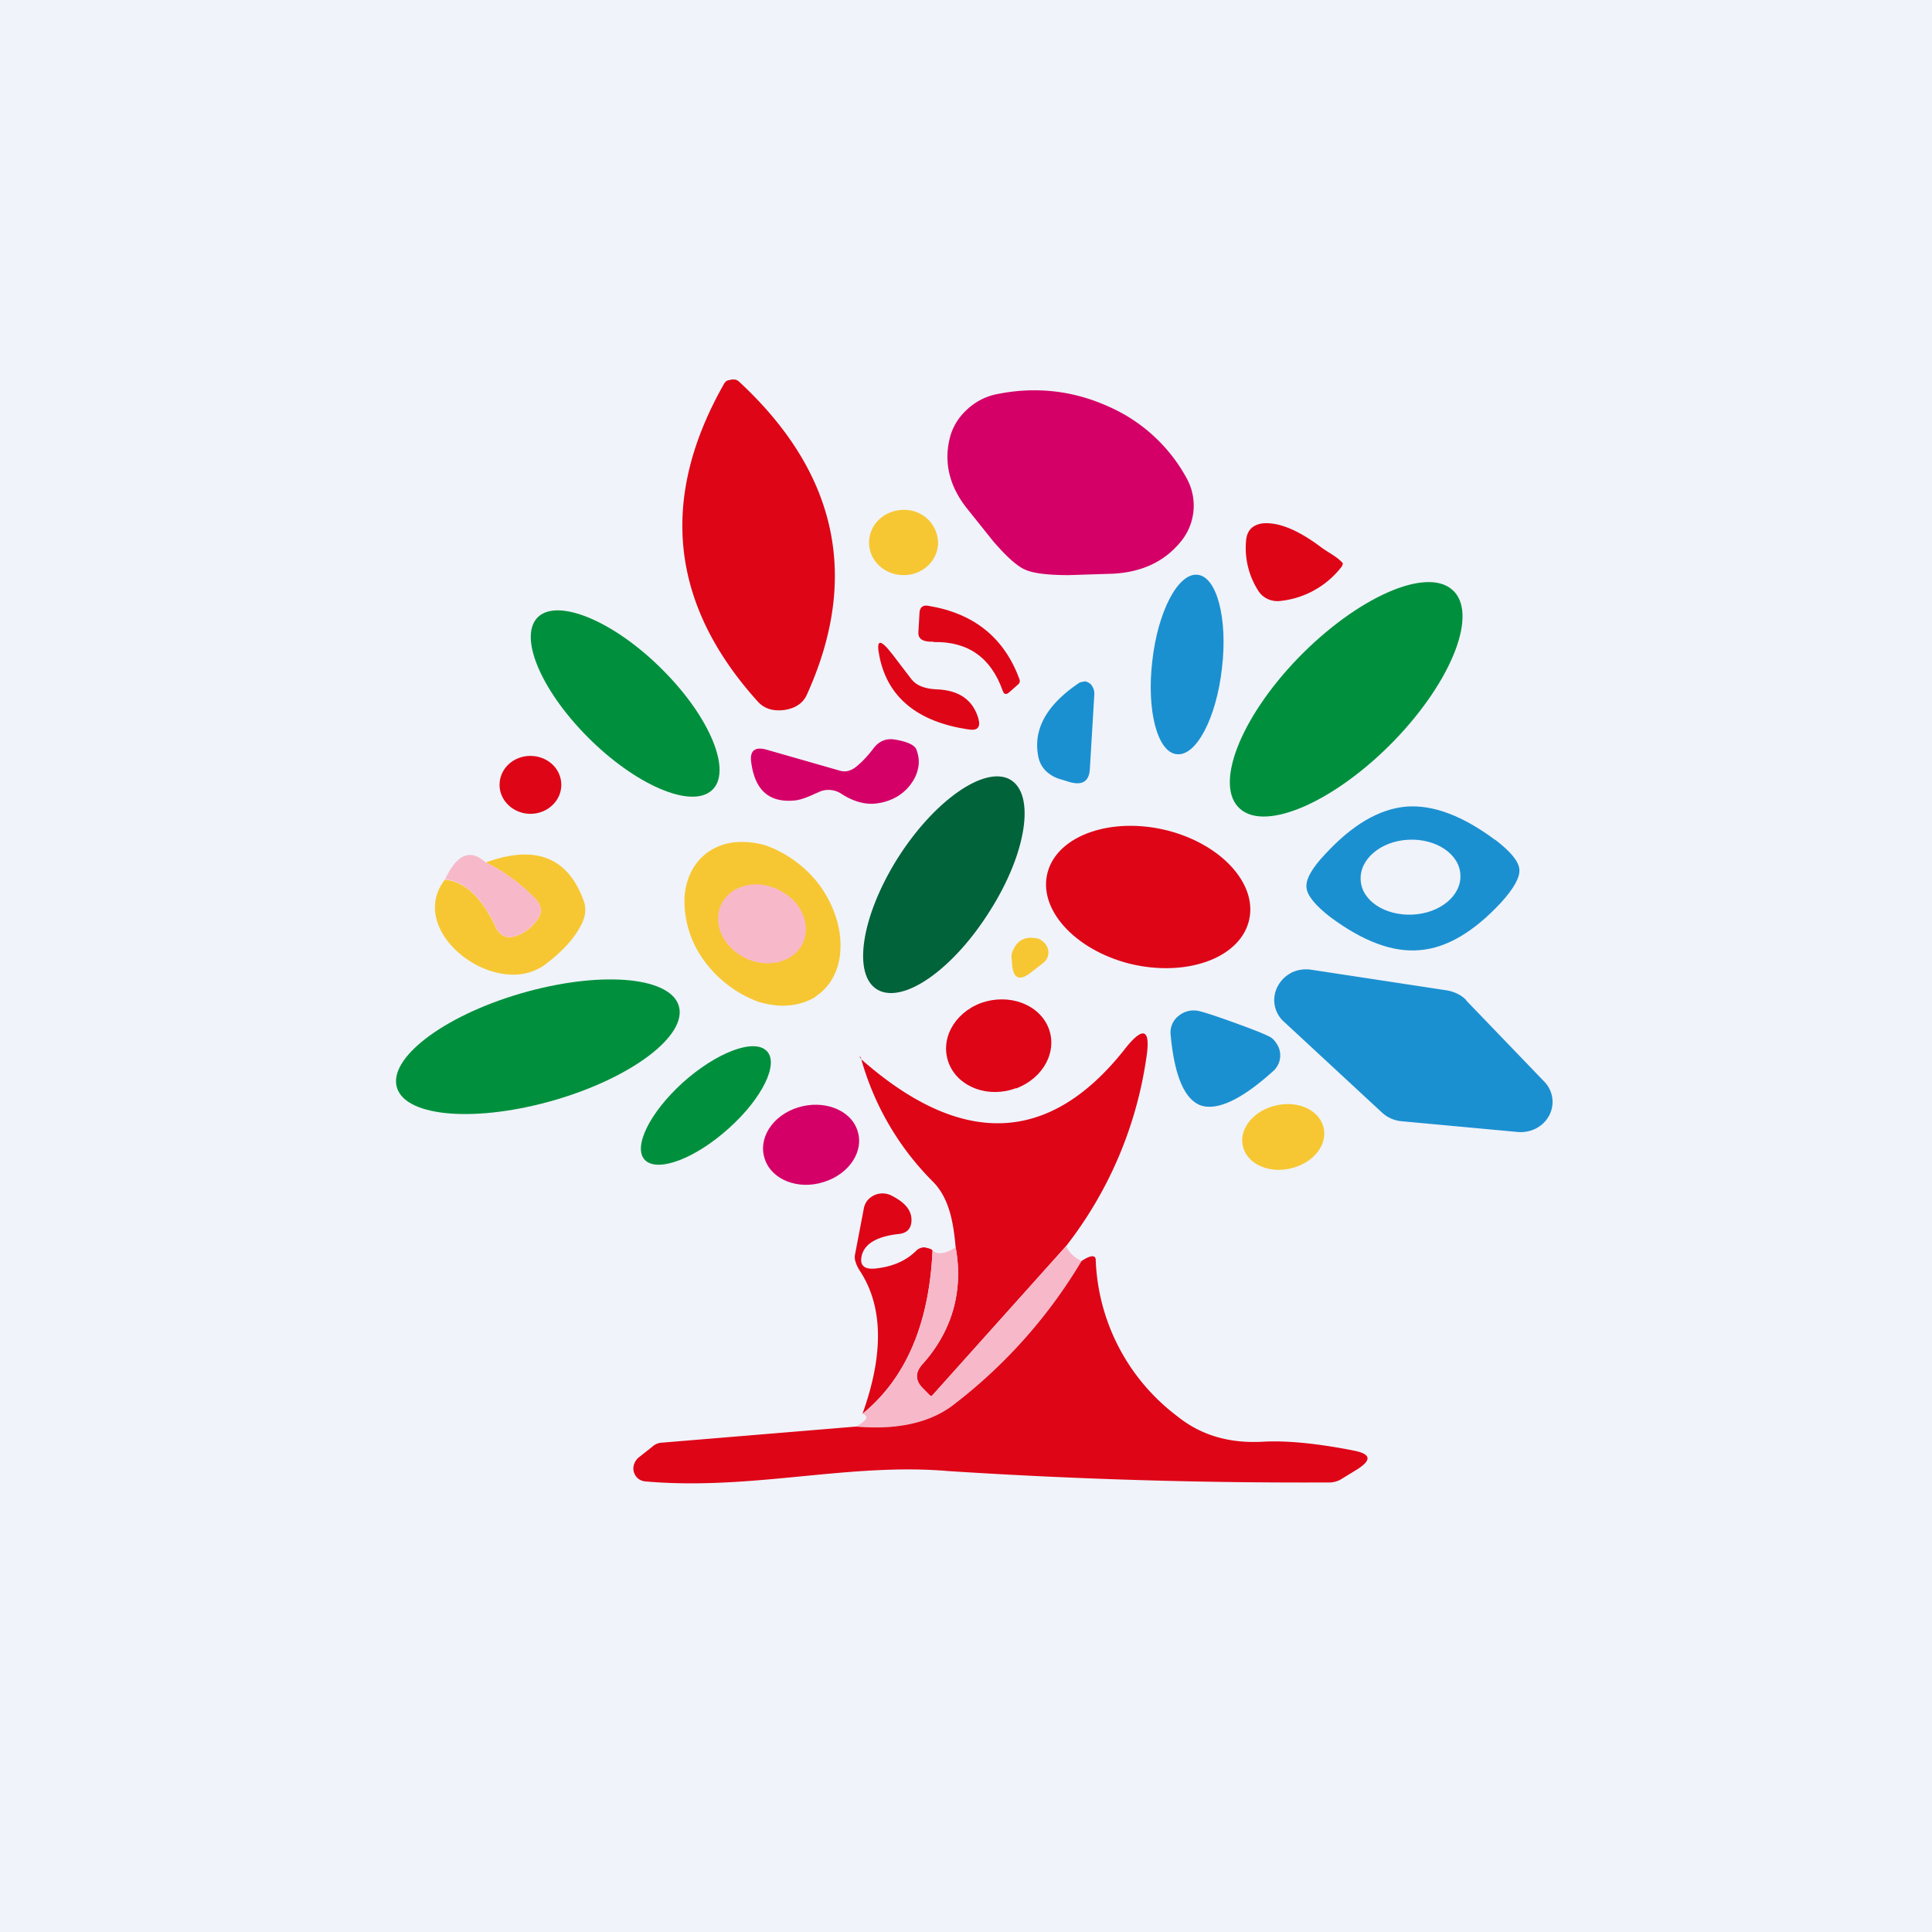 <svg width="56" height="56" viewBox="0 0 56 56" xmlns="http://www.w3.org/2000/svg"><path fill="#F0F3FA" d="M0 0h56v56H0z"/><path d="M21.19 11h.08c.06 0 .1.02.15.06 2.85 2.64 3.51 5.67 1.97 9.07-.11.25-.33.4-.66.45-.33.04-.58-.04-.77-.25-2.54-2.82-2.86-5.89-.97-9.21a.19.19 0 0 1 .13-.1.66.66 0 0 1 .07-.01Z" fill="#DE0517"/><path d="M32.1 11.77a4.75 4.75 0 0 1 2.3 2.1 1.64 1.64 0 0 1-.2 1.86c-.47.56-1.12.86-1.96.9l-1.26.04c-.6 0-1.03-.05-1.27-.16-.23-.1-.54-.38-.92-.82l-.76-.95c-.5-.63-.67-1.3-.51-2 .07-.32.24-.62.5-.86.24-.23.56-.4.9-.46 1.1-.22 2.17-.1 3.18.35Z" fill="#D50067"/><path d="M26.2 16.67c.54 0 .99-.42.99-.94a.97.97 0 0 0-1-.95c-.55 0-1 .42-1 .95 0 .52.45.94 1 .94Z" fill="#F7C733"/><path d="M38.25 15.83c.26.2.46.27.66.48.02.01.01.05-.01.1a2.58 2.58 0 0 1-1.8 1.01.68.68 0 0 1-.36-.06.63.63 0 0 1-.27-.24 2.3 2.3 0 0 1-.35-1.47c.03-.28.19-.44.48-.48.45-.04 1 .18 1.65.66Z" fill="#DE0517"/><path d="M33.4 19.16c-.17 1.44.15 2.65.71 2.7.56.07 1.15-1.05 1.31-2.5.17-1.43-.15-2.65-.71-2.7-.56-.06-1.15 1.06-1.31 2.5Z" fill="#1B90D1"/><path d="M37.63 19.07c-1.7 1.76-2.45 3.72-1.68 4.38.76.66 2.76-.23 4.46-1.98 1.7-1.76 2.45-3.72 1.68-4.38-.76-.66-2.76.23-4.46 1.98Z" fill="#00903D"/><path d="M27.05 18.6c-.3.01-.44-.08-.43-.27l.03-.53c0-.2.1-.27.26-.24 1.33.22 2.2.93 2.64 2.13.02.05.01.1-.03.14l-.26.23c-.1.09-.16.07-.2-.05-.34-.95-1-1.42-2-1.4Z" fill="#DE0517"/><path d="M17.03 21.36c1.38 1.39 3 2.09 3.6 1.55.6-.53-.03-2.1-1.42-3.49-1.38-1.39-3-2.08-3.6-1.55-.6.54.04 2.1 1.42 3.49Z" fill="#00903D"/><path d="M27.13 19.98c.66.02 1.07.3 1.23.85.07.26-.03.36-.31.31-1.44-.22-2.3-.91-2.55-2.07-.12-.55 0-.58.37-.1l.55.72c.14.18.38.27.7.29Z" fill="#DE0517"/><path d="m31.72 20.12-.13 2.17c-.02.36-.22.48-.58.38l-.26-.08a.99.99 0 0 1-.43-.24.77.77 0 0 1-.22-.4c-.17-.81.24-1.53 1.2-2.17l.14-.03c.05 0 .1.03.15.06.04.03.07.08.1.14.02.05.03.1.03.17Z" fill="#1B90D1"/><path d="M23.68 22.98c-.25.12-.46.2-.63.22-.76.08-1.18-.3-1.28-1.14-.03-.31.12-.42.45-.33l2.13.61c.17.05.35 0 .53-.17.14-.12.29-.28.44-.48.16-.21.37-.3.64-.25.35.06.55.16.6.28.06.16.09.33.06.5a1.1 1.1 0 0 1-.2.48c-.1.15-.24.28-.4.38-.17.1-.36.17-.56.2-.33.06-.7-.03-1.07-.27a.67.67 0 0 0-.7-.03Z" fill="#D50067"/><path d="M15.37 23.59c.5 0 .9-.38.9-.84 0-.47-.4-.84-.9-.84-.49 0-.89.37-.89.84 0 .46.4.84.9.84Z" fill="#DE0517"/><path d="M26.01 24.89c-1.05 1.68-1.31 3.38-.57 3.8.75.42 2.2-.6 3.26-2.3 1.06-1.67 1.32-3.38.57-3.8-.74-.4-2.2.62-3.26 2.3Z" fill="#00633A"/><path d="M32.73 27.93c1.61.4 3.16-.13 3.46-1.2.3-1.06-.75-2.25-2.36-2.66-1.6-.4-3.16.13-3.46 1.2-.3 1.06.76 2.25 2.36 2.66Z" fill="#DE0517"/><path d="M23.63 28.9c-.22.13-.48.22-.76.24-.28.03-.58-.01-.88-.1a3.4 3.4 0 0 1-1.57-1.18 2.93 2.93 0 0 1-.58-1.82c.03-.6.3-1.1.74-1.38.22-.14.48-.23.76-.25.28-.02.57.01.87.1a3.4 3.4 0 0 1 1.57 1.18c.4.57.61 1.22.58 1.82-.02.6-.29 1.1-.73 1.38Z" fill="#F7C733"/><path d="M43.33 24.34c-.94-.7-1.8-1.02-2.57-.96-.79.07-1.57.53-2.36 1.39-.38.4-.56.73-.53.96.02.23.26.52.7.86.95.7 1.8 1.02 2.58.95.78-.06 1.57-.53 2.36-1.38.37-.41.55-.73.53-.96-.02-.24-.26-.52-.7-.86Zm-1 1.01c.04.6-.58 1.12-1.38 1.16-.8.04-1.48-.4-1.51-1-.04-.6.58-1.13 1.38-1.17.8-.04 1.48.41 1.51 1.01Z" fill="#1B90D1"/><path d="M12.9 25.5c.57.05 1.07.51 1.48 1.4.13.24.32.32.6.22.23-.08.42-.23.58-.44.16-.2.15-.41-.02-.6A5.1 5.1 0 0 0 14.08 25c1.42-.52 2.36-.16 2.82 1.06.1.24.08.47-.03.7-.19.4-.54.8-1.06 1.19-1.41 1.07-4.09-.94-2.91-2.46Z" fill="#F7C733"/><path d="M14.08 25a5.1 5.1 0 0 1 1.46 1.07c.17.2.18.4.02.61-.16.2-.35.36-.58.44-.28.1-.47.02-.6-.23-.41-.88-.9-1.34-1.48-1.4.34-.73.73-.9 1.18-.49ZM21.43 27.67c.6.4 1.39.31 1.75-.18.36-.5.16-1.22-.44-1.6-.6-.4-1.38-.32-1.74.17-.37.5-.17 1.22.43 1.61Z" fill="#F7B9C9"/><path d="M29.88 28.19c-.32.25-.5.18-.54-.2l-.02-.23a.41.41 0 0 1 .06-.25c.12-.25.32-.36.61-.32.09 0 .17.04.24.1.06.05.11.11.14.2a.38.38 0 0 1-.13.42l-.36.28Z" fill="#F7C733"/><path d="m42.5 29 2.26 2.35a.84.84 0 0 1 .14.99.9.9 0 0 1-.38.37.98.98 0 0 1-.54.1l-3.35-.31a.96.96 0 0 1-.57-.25l-2.85-2.64a.84.84 0 0 1-.17-1.03c.09-.17.23-.3.4-.39a.98.98 0 0 1 .58-.08l3.94.6c.2.04.4.13.54.28Z" fill="#1B90D1"/><path d="M16.1 31.88c2.25-.66 3.85-1.89 3.57-2.74-.28-.85-2.34-1-4.59-.34-2.25.66-3.85 1.89-3.57 2.74.28.85 2.33 1 4.59.34Z" fill="#00903D"/><path d="M29.45 31.55c.8-.3 1.21-1.08.94-1.76-.28-.69-1.15-1-1.95-.72-.8.3-1.21 1.08-.93 1.77.28.68 1.15 1 1.94.7Z" fill="#DE0517"/><path d="M35.77 29.64c.5.18.83.31.99.39.1.04.17.11.23.2a.61.61 0 0 1-.09.82c-.92.83-1.62 1.15-2.1.99-.47-.18-.76-.86-.87-2.06a.61.61 0 0 1 .24-.54.68.68 0 0 1 .6-.13c.17.04.5.15 1 .33Z" fill="#1B90D1"/><path d="m30.9 36.12-3.88 4.33c-.02.02-.04.02-.06 0l-.21-.21c-.22-.22-.23-.45-.02-.69.87-.98 1.2-2.1.97-3.4-.06-.64-.16-1.4-.66-1.9a8.11 8.11 0 0 1-2.09-3.6l-.04-.03-.01-.01.07.1c2.9 2.55 5.43 2.46 7.6-.26.57-.74.8-.65.65.26a11.56 11.56 0 0 1-2.32 5.41Z" fill="#DE0517"/><path d="M21.13 32.7c.97-.87 1.46-1.88 1.09-2.24-.37-.37-1.46.05-2.43.92-.97.88-1.46 1.89-1.09 2.25.37.36 1.46-.05 2.43-.93Z" fill="#00903D"/><path d="M23.88 34.26c.74-.23 1.18-.9.97-1.5-.2-.6-.98-.89-1.72-.66-.74.23-1.17.9-.96 1.5.2.6.97.9 1.71.66Z" fill="#D50067"/><path d="M37.48 33.85c.64-.18 1.03-.72.87-1.22-.16-.5-.8-.75-1.44-.57-.64.18-1.03.73-.87 1.22.16.5.8.75 1.44.57Z" fill="#F7C733"/><path d="M27.03 36.25c-.1 2.12-.77 3.7-2.03 4.73.62-1.73.6-3.12-.08-4.15a.98.98 0 0 1-.12-.25.43.43 0 0 1-.02-.2l.26-1.36a.51.51 0 0 1 .1-.22.57.57 0 0 1 .67-.16c.41.2.61.43.61.72 0 .25-.13.39-.39.41-.6.07-.94.27-1.04.58-.09.3.03.45.37.42.5-.05.9-.22 1.2-.52a.3.3 0 0 1 .14-.08c.05-.02.1-.02.16 0 .1.02.16.05.17.08Z" fill="#DE0517"/><path d="M27.7 36.16a3.88 3.88 0 0 1-.97 3.39c-.21.24-.2.47.02.69l.21.22c.02.01.04.01.06-.01l3.88-4.33c.1.2.25.34.45.43a14.76 14.76 0 0 1-3.78 4.22c-.67.48-1.6.68-2.76.58.32-.18.39-.3.19-.37 1.26-1.03 1.94-2.61 2.03-4.73.15.12.38.1.67-.1Z" fill="#F7B9C9"/><path d="M24.81 41.35c1.17.1 2.09-.1 2.76-.58a14.76 14.76 0 0 0 3.78-4.22c.26-.17.4-.18.41-.04a5.94 5.94 0 0 0 2.35 4.53c.69.56 1.51.8 2.48.75.67-.04 1.56.04 2.67.26.48.1.5.27.08.54l-.49.3a.71.71 0 0 1-.36.08 159.7 159.7 0 0 1-11-.33c-2.89-.25-5.69.57-8.78.3a.4.4 0 0 1-.21-.08.38.38 0 0 1-.12-.42.43.43 0 0 1 .14-.2l.38-.3a.46.46 0 0 1 .24-.12l5.67-.47Z" fill="#DE0517"/></svg>